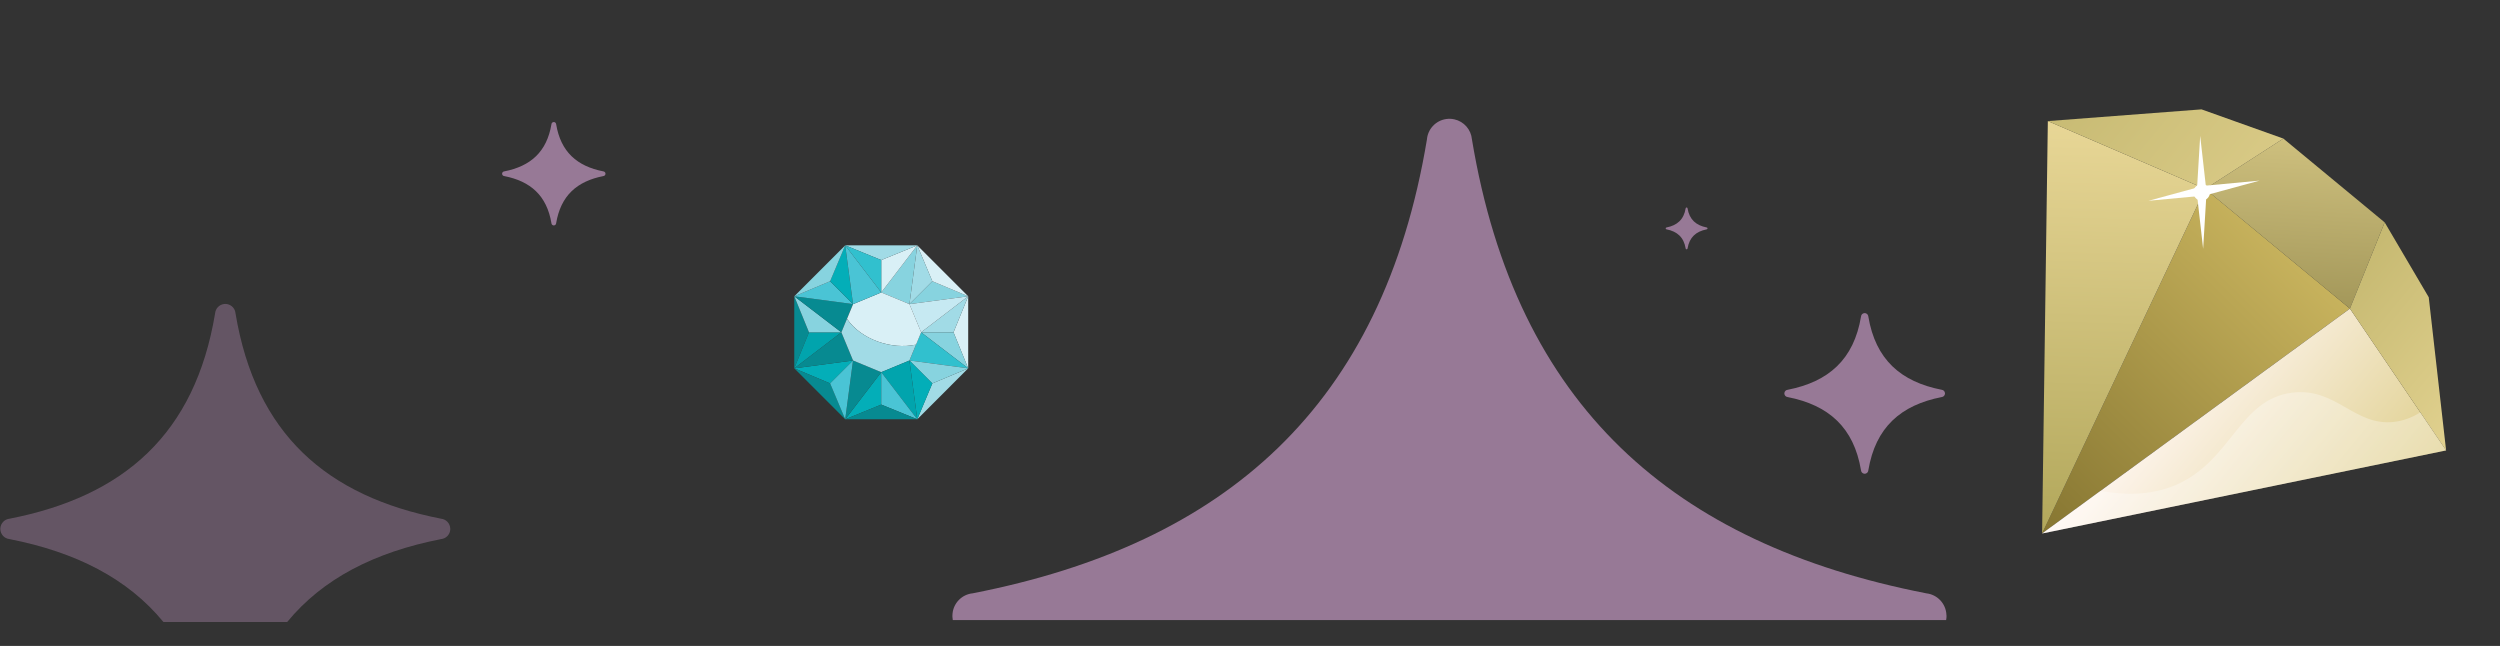 <svg width="209" height="54" viewBox="0 0 209 54" fill="none" xmlns="http://www.w3.org/2000/svg">
<rect x="0" y="0" width="209" height="54" fill="#333333" stroke="none"/>
<path d="M77.943 23.51L80.941 24.77L76.028 25.425L77.943 23.51Z" fill="#87D3DF"/>
<path d="M80.941 24.77V30.792L79.713 27.781L80.941 24.77Z" fill="#D9F0F6"/>
<path d="M77.004 27.781L80.941 24.77L79.713 27.781H77.004Z" fill="#A1DBE6"/>
<path d="M76.028 25.424L80.941 24.77L77.004 27.781L76.028 25.424Z" fill="#C6E9F2"/>
<path d="M76.684 20.512L76.029 25.425L73.672 24.449L76.684 20.512Z" fill="#87D3DF"/>
<path d="M76.683 20.512L80.941 24.77L77.943 23.51L76.683 20.512Z" fill="#D9F0F6"/>
<path d="M76.03 25.425L76.685 20.512L77.945 23.51L76.03 25.425Z" fill="#A1DBE6"/>
<path d="M79.713 27.781L80.941 30.792L77.004 27.781H79.713Z" fill="#87D3DF"/>
<path d="M80.941 30.793L76.683 35.052L77.943 32.053L80.941 30.793Z" fill="#A1DBE6"/>
<path d="M77.004 27.781L80.941 30.792L76.028 30.138L77.004 27.781Z" fill="#31C0CE"/>
<path d="M76.028 30.139L80.941 30.793L77.943 32.054L76.028 30.139Z" fill="#87D3DF"/>
<path d="M69.397 32.054L66.399 30.793L71.312 30.139L69.397 32.054Z" fill="#03AEB8"/>
<path d="M70.66 35.052L66.402 30.793L69.4 32.053L70.66 35.052Z" fill="#078A91"/>
<path d="M67.629 27.781L66.4 30.792V24.77L67.629 27.781Z" fill="#078A91"/>
<path d="M70.34 27.781L66.403 30.792L67.631 27.781H70.34Z" fill="#01A4AD"/>
<path d="M71.312 30.138L66.399 30.792L70.337 27.781L71.312 30.138Z" fill="#078A91"/>
<path d="M73.672 33.824L70.66 35.053L73.672 31.115V33.824Z" fill="#03AEB8"/>
<path d="M70.66 35.052L71.315 30.139L73.672 31.115L70.66 35.052Z" fill="#078A91"/>
<path d="M71.312 30.139L70.658 35.052L69.397 32.054L71.312 30.139Z" fill="#4AC4D5"/>
<path d="M73.672 21.741L76.684 20.512L73.672 24.449V21.741Z" fill="#D9F0F6"/>
<path d="M67.631 27.781L66.403 24.77L70.34 27.781H67.631Z" fill="#87D3DF"/>
<path d="M70.337 27.781L66.399 24.77L71.312 25.424L70.337 27.781Z" fill="#078A91"/>
<path d="M71.312 25.425L66.399 24.77L69.397 23.51L71.312 25.425Z" fill="#4AC4D5"/>
<path d="M70.809 26.655L71.318 25.426L73.675 24.449L76.031 25.426L77.008 27.782L76.582 28.811C74.515 29.259 71.975 28.373 70.809 26.655Z" fill="#D9F0F6"/>
<path d="M76.578 28.811L76.028 30.138L73.671 31.114L71.315 30.138L70.339 27.782L70.805 26.654C71.972 28.372 74.512 29.259 76.578 28.811Z" fill="#A1DBE6"/>
<path d="M69.397 23.51L70.658 20.512L71.312 25.425L69.397 23.51Z" fill="#03AEB8"/>
<path d="M73.672 21.741L70.661 20.512H73.672H76.684L73.672 21.741Z" fill="#A1DBE6"/>
<path d="M73.672 24.449L70.66 20.512L73.672 21.741V24.449Z" fill="#31C0CE"/>
<path d="M71.315 25.425L70.66 20.512L73.672 24.449L71.315 25.425Z" fill="#4AC4D5"/>
<path d="M66.402 24.77L70.66 20.512L69.4 23.51L66.402 24.77Z" fill="#87D3DF"/>
<path d="M76.03 30.139L77.945 32.054L76.685 35.052L76.03 30.139Z" fill="#03AEB8"/>
<path d="M76.029 30.139L76.684 35.052L73.672 31.115L76.029 30.139Z" fill="#01A4AD"/>
<path d="M73.672 31.115L76.684 35.053L73.672 33.824V31.115Z" fill="#4AC4D5"/>
<path d="M76.684 35.051H70.661L73.672 33.822L76.684 35.051Z" fill="#078A91"/>
<path d="M170.719 44.599L196.453 25.798L184.354 15.793L170.719 44.599Z" fill="url(#paint0_linear_3833_624)"/>
<path d="M170.722 44.599L196.455 25.799L204.496 37.654L170.722 44.599Z" fill="url(#paint1_linear_3833_624)"/>
<path d="M170.719 44.599L184.353 15.793L171.199 10.121L170.719 44.599Z" fill="url(#paint2_linear_3833_624)"/>
<path d="M190.888 11.585L199.359 18.591L196.452 25.799L184.353 15.794L190.888 11.585Z" fill="url(#paint3_linear_3833_624)"/>
<path d="M204.494 37.654L196.453 25.799L199.36 18.59L203.043 24.851L204.494 37.654Z" fill="url(#paint4_linear_3833_624)"/>
<path d="M171.201 10.122L184.355 15.794L190.889 11.585L184.048 9.143L171.201 10.122Z" fill="url(#paint5_linear_3833_624)"/>
<path opacity="0.3" d="M182.154 40.427C186.59 38.346 187.245 33.406 191.589 32.832C195.289 32.343 196.822 35.66 200.147 35.27C200.834 35.19 201.57 34.955 202.34 34.475L204.496 37.654L170.722 44.599L175.601 41.034C178.524 41.578 180.622 41.146 182.154 40.427Z" fill="white"/>
<path d="M188.906 15.098L184.333 16.343L179.613 16.786L184.187 15.54L188.906 15.098Z" fill="white"/>
<path d="M183.936 11.361L184.467 16.071L184.182 20.803L183.651 16.093L183.936 11.361Z" fill="white"/>
<path d="M183.399 16.288C183.285 15.922 183.489 15.533 183.855 15.419C184.221 15.306 184.609 15.509 184.723 15.875C184.837 16.241 184.633 16.63 184.268 16.744C183.902 16.858 183.513 16.654 183.399 16.288Z" fill="white"/>
<path fill-rule="evenodd" clip-rule="evenodd" d="M162.601 32.887C162.601 32.886 162.601 32.886 162.601 32.885C162.601 32.882 162.601 32.88 162.601 32.877C162.595 32.726 162.479 32.602 162.328 32.586C158.908 31.917 156.79 30.056 156.191 26.454L156.191 26.454C156.179 26.322 156.083 26.212 155.953 26.183L155.953 26.183C155.944 26.181 155.935 26.179 155.926 26.178C155.923 26.178 155.92 26.177 155.917 26.177C155.911 26.177 155.904 26.176 155.897 26.176C155.892 26.176 155.887 26.176 155.882 26.176C155.877 26.176 155.873 26.176 155.869 26.176C155.861 26.177 155.854 26.177 155.847 26.178C155.844 26.179 155.842 26.179 155.84 26.179C155.7 26.201 155.594 26.315 155.583 26.456C154.983 30.056 152.867 31.916 149.449 32.586L149.449 32.586C149.303 32.599 149.187 32.716 149.174 32.862L149.174 32.862C149.174 32.862 149.174 32.862 149.174 32.862C149.173 32.869 149.173 32.875 149.172 32.882C149.172 32.886 149.172 32.891 149.172 32.895C149.172 32.897 149.172 32.9 149.172 32.903C149.179 33.054 149.294 33.178 149.445 33.194C152.865 33.864 154.983 35.724 155.582 39.326L155.582 39.326C155.594 39.458 155.69 39.568 155.82 39.597C155.82 39.597 155.821 39.597 155.822 39.598C155.831 39.599 155.839 39.601 155.848 39.602C155.851 39.602 155.854 39.603 155.857 39.603C155.863 39.604 155.87 39.604 155.877 39.604C155.882 39.604 155.887 39.604 155.892 39.604C155.896 39.604 155.901 39.604 155.905 39.604C155.913 39.603 155.92 39.603 155.927 39.602C155.93 39.601 155.932 39.601 155.934 39.601C155.943 39.599 155.953 39.597 155.962 39.595C156.089 39.563 156.181 39.454 156.191 39.324C156.792 35.724 158.908 33.866 162.326 33.194L162.326 33.194C162.472 33.18 162.588 33.064 162.601 32.917C162.602 32.911 162.602 32.904 162.602 32.898C162.602 32.894 162.602 32.89 162.602 32.887L162.601 32.887Z" fill="#977996"/>
<path fill-rule="evenodd" clip-rule="evenodd" d="M142.749 19.094C142.749 19.093 142.749 19.093 142.749 19.093C142.749 19.092 142.749 19.092 142.749 19.091C142.747 19.052 142.717 19.019 142.678 19.015C141.787 18.841 141.235 18.356 141.079 17.418L141.079 17.418C141.076 17.384 141.051 17.355 141.017 17.347L141.017 17.347C141.015 17.347 141.013 17.346 141.01 17.346C141.009 17.346 141.009 17.346 141.008 17.346C141.006 17.346 141.004 17.346 141.003 17.346C141.001 17.346 141 17.346 140.999 17.346C140.998 17.346 140.996 17.346 140.995 17.346C140.993 17.346 140.991 17.346 140.99 17.346C140.989 17.346 140.988 17.346 140.988 17.346C140.951 17.352 140.924 17.382 140.921 17.419C140.765 18.356 140.213 18.841 139.323 19.015L139.323 19.015C139.285 19.019 139.255 19.049 139.252 19.087L139.252 19.087C139.252 19.087 139.252 19.087 139.252 19.087C139.251 19.089 139.251 19.09 139.251 19.092C139.251 19.093 139.251 19.095 139.251 19.096C139.251 19.096 139.251 19.097 139.251 19.098C139.253 19.137 139.283 19.169 139.322 19.173C140.213 19.348 140.765 19.832 140.921 20.771L140.921 20.771C140.924 20.805 140.949 20.834 140.982 20.841C140.983 20.841 140.983 20.841 140.983 20.841C140.985 20.842 140.988 20.842 140.99 20.843C140.991 20.843 140.991 20.843 140.992 20.843C140.994 20.843 140.996 20.843 140.997 20.843C140.999 20.843 141 20.843 141.001 20.843C141.003 20.843 141.004 20.843 141.005 20.843C141.007 20.843 141.009 20.843 141.011 20.842C141.011 20.842 141.012 20.842 141.012 20.842C141.015 20.842 141.017 20.841 141.02 20.841C141.053 20.832 141.077 20.804 141.079 20.77C141.236 19.833 141.787 19.349 142.677 19.174L142.677 19.174C142.715 19.17 142.745 19.14 142.749 19.101C142.749 19.1 142.749 19.098 142.749 19.096C142.749 19.095 142.749 19.094 142.749 19.093L142.749 19.094Z" fill="#977996"/>
<path fill-rule="evenodd" clip-rule="evenodd" d="M162.724 51.451C162.724 51.456 162.724 51.46 162.724 51.465L162.73 51.463C162.73 51.485 162.729 51.507 162.728 51.53C162.727 51.57 162.725 51.611 162.722 51.651C162.717 51.714 162.708 51.776 162.696 51.837H79.653C79.636 51.746 79.625 51.654 79.622 51.56C79.622 51.545 79.621 51.528 79.622 51.512C79.621 51.486 79.621 51.459 79.622 51.432C79.623 51.392 79.626 51.351 79.631 51.311C79.631 51.311 79.631 51.311 79.631 51.31C79.631 51.31 79.631 51.31 79.631 51.31L79.63 51.309C79.711 50.403 80.427 49.684 81.333 49.599L81.333 49.598C102.483 45.455 115.579 33.944 119.29 11.668C119.36 10.797 120.019 10.087 120.882 9.954L120.89 9.953C120.901 9.951 120.912 9.95 120.923 9.948C120.968 9.942 121.014 9.937 121.059 9.934C121.087 9.933 121.114 9.932 121.141 9.932L121.141 9.932C121.173 9.932 121.205 9.931 121.237 9.932C121.278 9.934 121.319 9.937 121.36 9.941C121.366 9.941 121.372 9.942 121.379 9.942C121.39 9.944 121.402 9.945 121.414 9.946C121.471 9.954 121.527 9.963 121.583 9.976L121.583 9.976C122.387 10.155 122.983 10.834 123.054 11.655L123.054 11.655C126.763 33.947 139.868 45.461 161.034 49.602C161.964 49.702 162.683 50.467 162.721 51.402C162.721 51.408 162.722 51.414 162.722 51.419C162.723 51.43 162.723 51.441 162.724 51.451Z" fill="#977996"/>
<path fill-rule="evenodd" clip-rule="evenodd" d="M50.618 14.522C50.618 14.522 50.618 14.521 50.618 14.521C50.618 14.519 50.618 14.517 50.618 14.516C50.614 14.418 50.539 14.339 50.443 14.328C48.241 13.898 46.878 12.7 46.493 10.382L46.493 10.382C46.485 10.297 46.423 10.226 46.34 10.207L46.34 10.207C46.334 10.206 46.328 10.205 46.322 10.204C46.32 10.204 46.318 10.204 46.316 10.204C46.312 10.203 46.308 10.203 46.304 10.203C46.3 10.203 46.297 10.203 46.294 10.203C46.291 10.203 46.288 10.203 46.285 10.203C46.281 10.203 46.276 10.204 46.271 10.204C46.27 10.205 46.268 10.205 46.267 10.205C46.177 10.219 46.108 10.293 46.101 10.383C45.715 12.7 44.353 13.897 42.154 14.328L42.154 14.328C42.06 14.337 41.985 14.412 41.977 14.506L41.977 14.506C41.977 14.506 41.977 14.506 41.977 14.506C41.976 14.51 41.976 14.514 41.976 14.519C41.976 14.521 41.976 14.524 41.976 14.527C41.976 14.529 41.976 14.53 41.976 14.532C41.98 14.629 42.054 14.709 42.151 14.719C44.352 15.151 45.715 16.348 46.101 18.666L46.101 18.666C46.108 18.751 46.17 18.822 46.254 18.84C46.254 18.84 46.255 18.841 46.255 18.841C46.261 18.842 46.266 18.843 46.272 18.844C46.274 18.844 46.276 18.844 46.278 18.844C46.282 18.845 46.286 18.845 46.29 18.845C46.294 18.845 46.297 18.845 46.3 18.845C46.303 18.845 46.306 18.845 46.309 18.845C46.314 18.845 46.318 18.844 46.323 18.843C46.325 18.843 46.326 18.843 46.327 18.843C46.333 18.842 46.339 18.841 46.345 18.839C46.427 18.819 46.486 18.748 46.493 18.665C46.879 16.348 48.241 15.152 50.441 14.72L50.441 14.72C50.535 14.711 50.61 14.636 50.618 14.541C50.618 14.537 50.619 14.533 50.619 14.529C50.619 14.527 50.619 14.524 50.619 14.522L50.618 14.522Z" fill="#977996"/>
<path opacity="0.5" fill-rule="evenodd" clip-rule="evenodd" d="M13.664 52H24.008C26.99 48.369 31.317 46.159 36.87 45.069L36.87 45.068C37.281 45.029 37.605 44.703 37.641 44.292C37.642 44.274 37.643 44.256 37.643 44.237C37.644 44.227 37.644 44.217 37.645 44.207L37.642 44.208C37.642 44.206 37.642 44.204 37.641 44.202C37.641 44.197 37.641 44.193 37.641 44.188C37.641 44.185 37.64 44.182 37.64 44.18C37.623 43.757 37.298 43.41 36.877 43.365C27.297 41.491 21.366 36.279 19.687 26.19L19.687 26.19C19.655 25.819 19.385 25.511 19.021 25.43L19.021 25.43C18.996 25.424 18.97 25.42 18.945 25.417C18.939 25.416 18.934 25.416 18.929 25.415C18.926 25.415 18.923 25.415 18.92 25.414C18.902 25.413 18.883 25.411 18.864 25.41C18.85 25.41 18.836 25.41 18.821 25.41L18.821 25.41C18.809 25.41 18.796 25.411 18.784 25.411C18.764 25.413 18.743 25.415 18.722 25.418C18.717 25.418 18.712 25.419 18.708 25.42L18.704 25.42C18.313 25.481 18.015 25.802 17.983 26.196C16.304 36.278 10.376 41.488 0.804 43.363L0.804 43.364C0.394 43.402 0.07 43.728 0.033 44.138L0.034 44.138C0.034 44.138 0.034 44.139 0.034 44.139C0.031 44.157 0.03 44.175 0.029 44.193C0.029 44.206 0.029 44.218 0.029 44.23C0.029 44.237 0.029 44.244 0.029 44.252C0.046 44.675 0.371 45.022 0.792 45.067C6.35 46.157 10.68 48.367 13.664 52Z" fill="#977996"/>
<defs>
<linearGradient id="paint0_linear_3833_624" x1="191.489" y1="19.697" x2="156.279" y2="55.325" gradientUnits="userSpaceOnUse">
<stop stop-color="#C9B45E"/>
<stop offset="0.996" stop-color="#625419"/>
</linearGradient>
<linearGradient id="paint1_linear_3833_624" x1="197.212" y1="46.464" x2="180.563" y2="32.697" gradientUnits="userSpaceOnUse">
<stop stop-color="#DFCF8D"/>
<stop offset="0.996" stop-color="#FFF6F1"/>
</linearGradient>
<linearGradient id="paint2_linear_3833_624" x1="177.945" y1="7.025" x2="176.654" y2="52.334" gradientUnits="userSpaceOnUse">
<stop stop-color="#EDDB9C"/>
<stop offset="0.996" stop-color="#A69D4E"/>
</linearGradient>
<linearGradient id="paint3_linear_3833_624" x1="192.462" y1="6.676" x2="191.003" y2="31.998" gradientUnits="userSpaceOnUse">
<stop stop-color="#DDCE8B"/>
<stop offset="0.996" stop-color="#908549"/>
</linearGradient>
<linearGradient id="paint4_linear_3833_624" x1="208.133" y1="33.254" x2="195.721" y2="22.991" gradientUnits="userSpaceOnUse">
<stop stop-color="#E1D18F"/>
<stop offset="0.996" stop-color="#C6B971"/>
</linearGradient>
<linearGradient id="paint5_linear_3833_624" x1="187.251" y1="15.985" x2="174.839" y2="5.722" gradientUnits="userSpaceOnUse">
<stop stop-color="#D8C985"/>
<stop offset="0.996" stop-color="#C8BB74"/>
</linearGradient>
</defs>
</svg>
